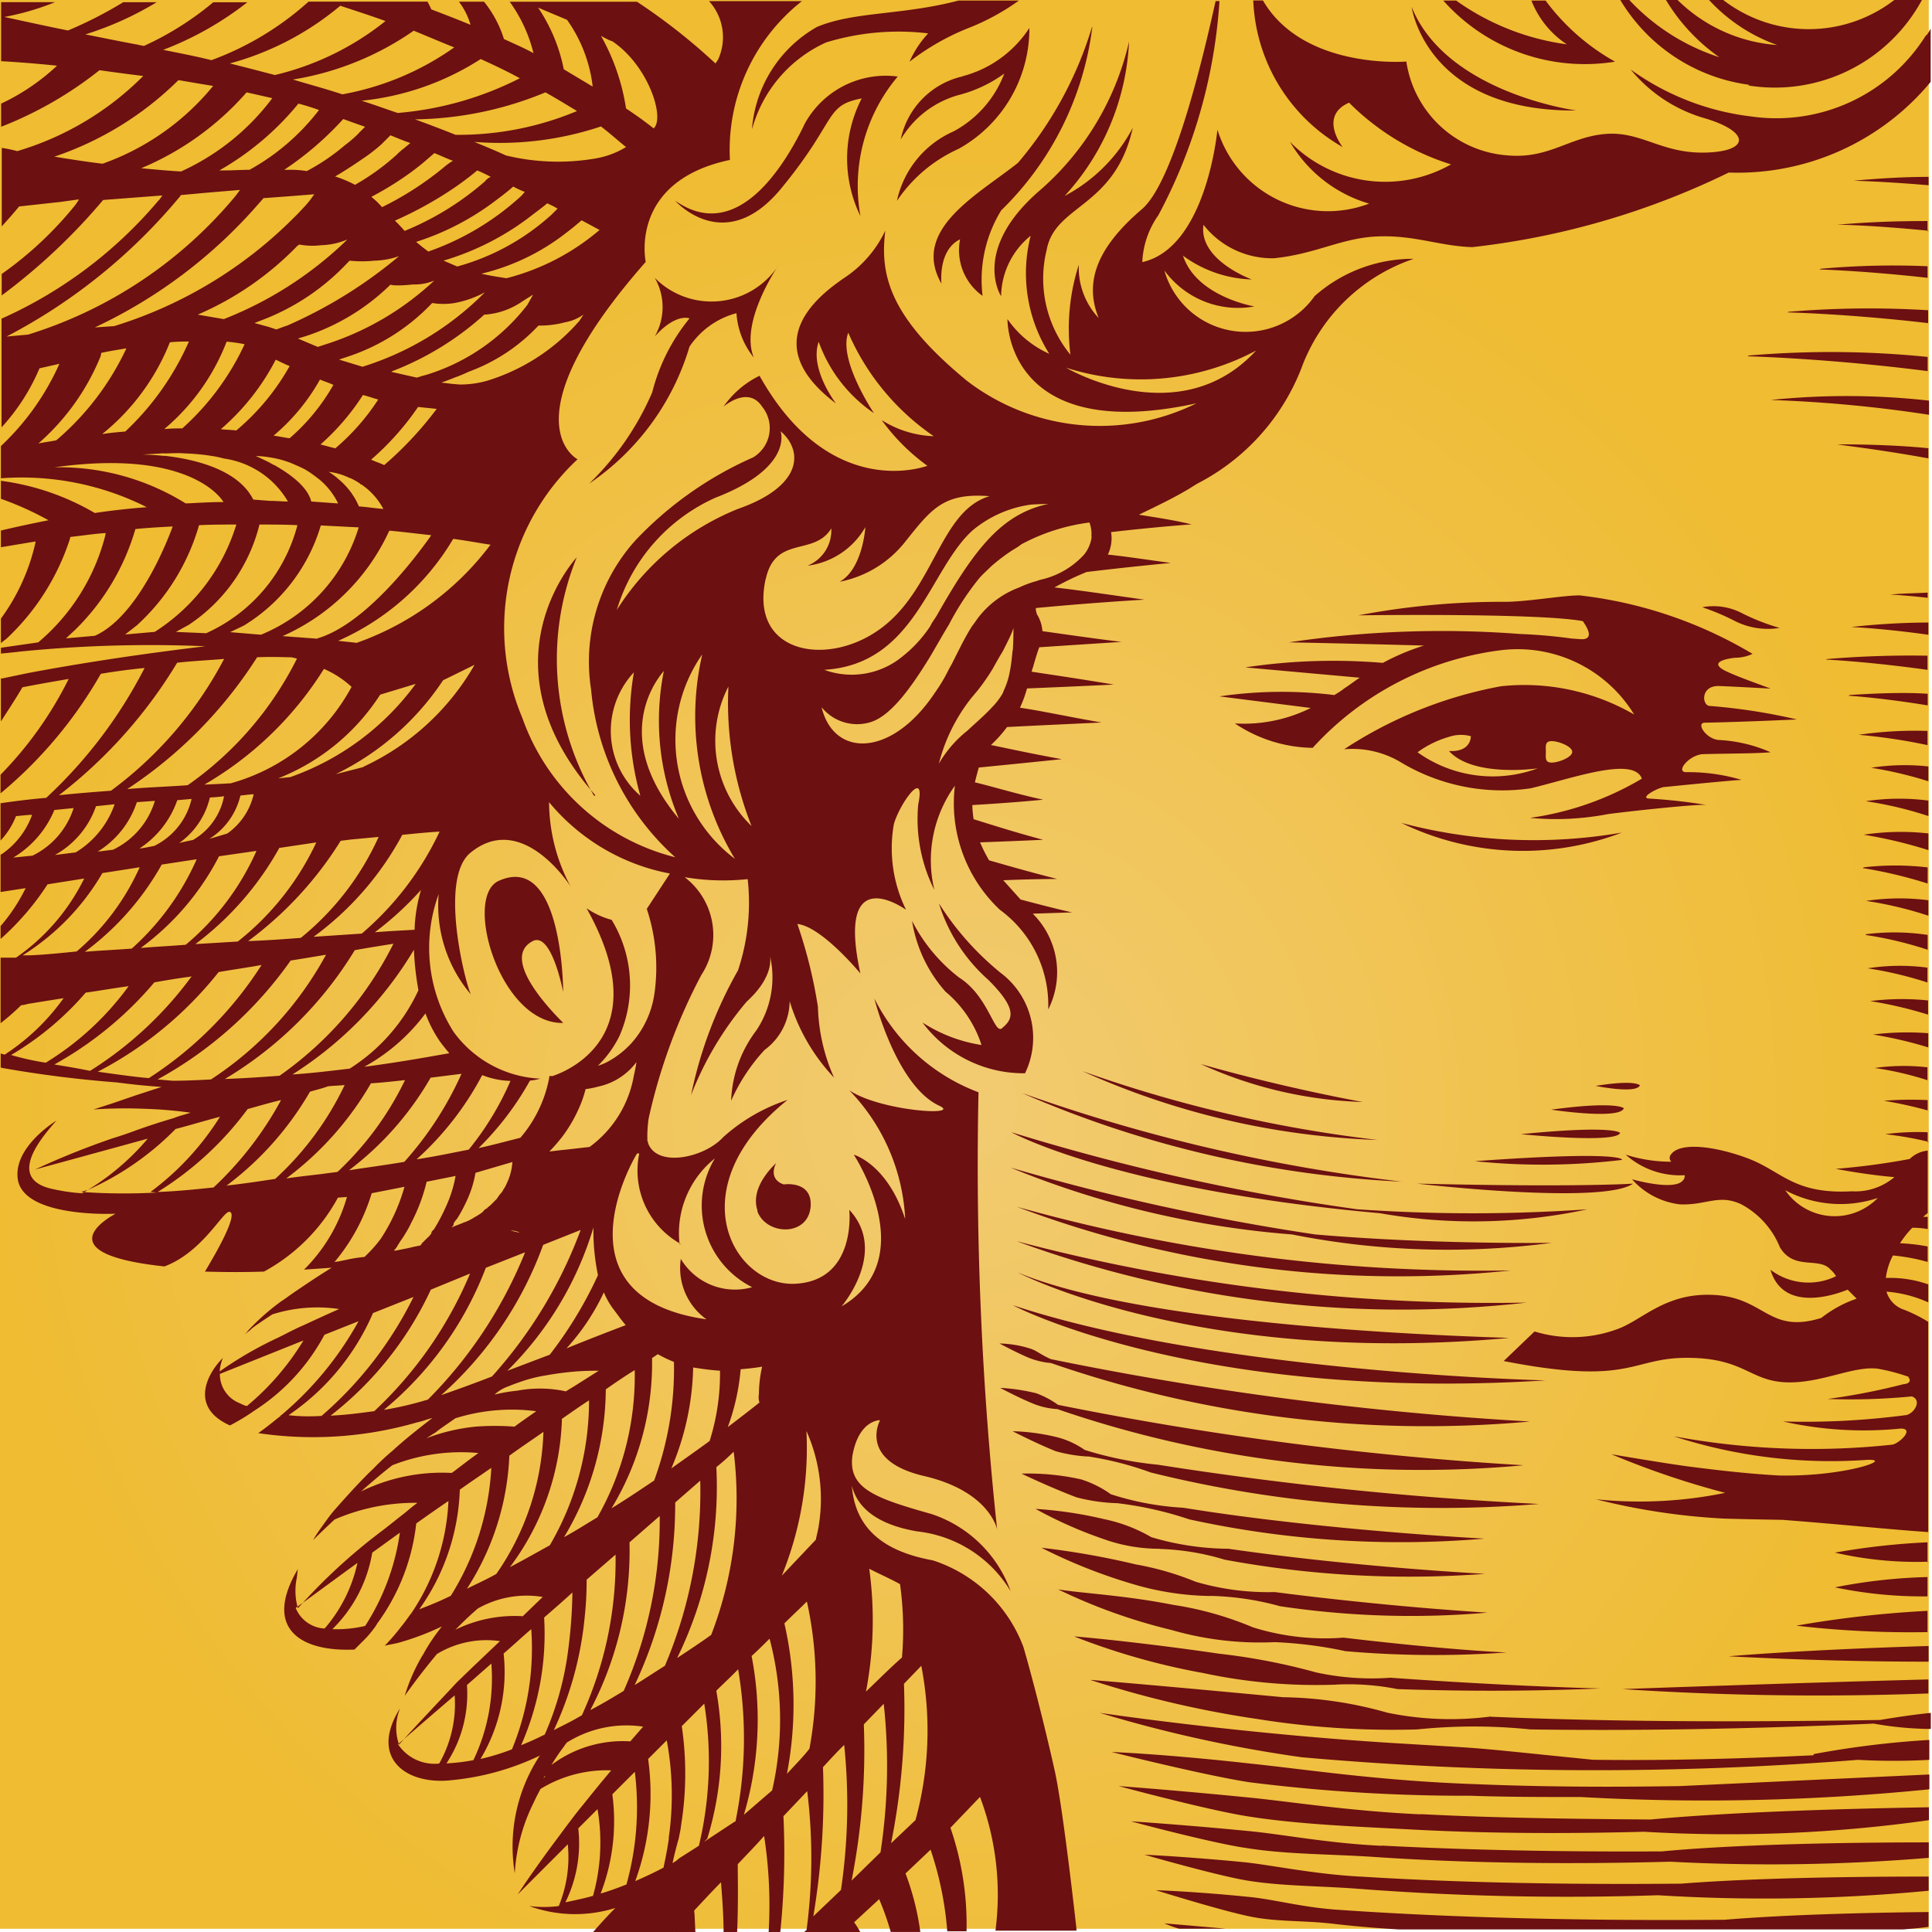 <svg xmlns="http://www.w3.org/2000/svg" xmlns:xlink="http://www.w3.org/1999/xlink" width="36" height="36" viewBox="0 0 36 36"><rect x="0" y="0" width="36" height="36" fill="#808080" stroke="none"/><defs><radialGradient id="a" cx="0.5" cy="0.5" r="0.5" gradientTransform="matrix(1, 0, 0, -1, 0, 1.073)" gradientUnits="objectBoundingBox"><stop offset="0" stop-color="#f2cb72"/><stop offset="1" stop-color="#efbc32"/></radialGradient><clipPath id="c"><rect width="36" height="36"/></clipPath></defs><g id="b" clip-path="url(#c)"><rect width="36" height="36" fill="#fff"/><path d="M-132,124.5h35.94v35.94H-132Z" transform="translate(132 -124.5)" fill="url(#a)"/><path d="M-105.8,139.834a5.174,5.174,0,0,0,4.109.18A9.633,9.633,0,0,1-105.8,139.834Zm2.791,5.343s1.27.192,1.354-.024c.012,0-.12-.144-1.354.024Zm.827-.443s.767.156.827-.012C-101.363,144.722-101.435,144.614-102.178,144.734Zm-4.337.3s-1.426-.252-3.019-.707A7.815,7.815,0,0,0-106.514,145.034Zm-5.81,4.864a21.377,21.377,0,0,0,8.925,1.09,62.114,62.114,0,0,1-8.925-1.162c-.192-.084-.264-.156-.371-.192a2.005,2.005,0,0,0-.587-.1s.311.168.539.264a1.449,1.449,0,0,0,.419.1Zm6.553-3.378a32.24,32.24,0,0,1-7.092-1.653A20.071,20.071,0,0,0-105.772,146.519Zm-.467-.779a25.011,25.011,0,0,1-5.5-1.282,14.569,14.569,0,0,0,5.5,1.282Zm3.139,4.481s-6.146-.144-9.931-1.4C-113.031,148.831-109.581,150.628-103.1,150.221Zm-.659-2.049a32.094,32.094,0,0,1-9.2-1.186A20.148,20.148,0,0,0-103.759,148.173Zm-9.189-.539a20.843,20.843,0,0,0,9.488,1.138A34.747,34.747,0,0,1-112.948,147.633Zm5.547-.132a42.747,42.747,0,0,1-5.679-1.246,17.387,17.387,0,0,0,5.247,1.246,14.818,14.818,0,0,0,4.84.156s-2.18.036-4.409-.156Zm-5.547.707s3.342,1.749,9.153,1.222c0-.012-6.553-.132-9.153-1.222Zm.755,2.552a20.856,20.856,0,0,0,8.674,1.042,62.741,62.741,0,0,1-8.674-1.126,1.679,1.679,0,0,0-.407-.216,3.616,3.616,0,0,0-.671-.1s.311.168.6.288a1.411,1.411,0,0,0,.479.108Zm6.7-4.205s3.45.4,4.013,0C-101.483,146.555-102.5,146.627-105.5,146.555Zm1.929-.922s1.773.18,1.845-.024C-101.722,145.621-101.746,145.453-103.567,145.633Zm-18.425-3.594c.359-.2.575.946.575.946s0-2.612-1.2-2.073c-.671.3.024,2.672,1.2,2.648,0-.012-1.234-1.162-.575-1.521Zm20.306,4.073s.072-.18-2.743.024a12.376,12.376,0,0,0,2.743-.024Zm-4.924.922a40.947,40.947,0,0,1-6.457-1.438s1.917,1.066,6.865,1.509a10.105,10.105,0,0,0,3.87-.072,31.028,31.028,0,0,1-4.277,0Zm2.192,10.71c-1.773-.06-3.163-.276-4.193-.383-1.605-.18-2.588-.216-2.588-.216s1.713.431,2.564.563a32.141,32.141,0,0,0,4.121.252c.683.024,1.378.024,2.061.024a41.775,41.775,0,0,0,6.493-.144v-.276l-4.648.216Q-102.747,157.816-104.418,157.745Zm-1.018.563c-1.306-.06-2.36-.228-3.175-.311-1.45-.144-2.456-.216-2.456-.216s1.641.443,2.4.563c.982.156,2.061.192,3.175.252,1.4.072,2.851.072,4.217.036a26.69,26.69,0,0,0,5.307-.216v-.24c-1.462.024-3.666.084-5.187.228-1.653-.012-3.079-.036-4.277-.1Zm-1.617,1.773c-.6-.048-1.1-.18-1.521-.228-1.042-.108-1.8-.132-1.8-.132s1.222.383,1.761.491c.479.1.994.072,1.521.132.407.048.827.084,1.246.108h9.392c.156-.012.311-.024.479-.048v-.276c-1.162.012-2.636.048-3.8.144C-102.956,160.3-105.376,160.2-107.053,160.081ZM-117.8,147.07c.168.455.958.479.994-.1.024-.479-.5-.4-.5-.4s-.3-.072-.144-.4c0,.012-.5.431-.347.887Zm11.633,11.824c-1.018-.048-1.845-.216-2.492-.276-1.234-.12-2.18-.18-2.18-.18s1.509.407,2.168.5c.755.12,1.581.108,2.432.168,1.785.12,3.7.132,5.451.084a35.616,35.616,0,0,0,4.816-.072v-.288c-1.569,0-3.57.036-4.972.168-2.108.012-3.834-.036-5.223-.108Zm-3.774,1.545h.875c-.683-.06-1.15-.1-1.15-.1a2.307,2.307,0,0,0,.276.1Zm7.4-33.88s-2.42-.323-3.067-1.929c0,0,.264,1.953,3.067,1.929Zm-4.025,32.909c-.863-.048-1.569-.2-2.12-.264-1.09-.108-1.9-.144-1.9-.144s1.33.383,1.9.479c.647.108,1.354.1,2.085.156a51.02,51.02,0,0,0,5.583.12,32.209,32.209,0,0,0,5.044-.084v-.264c-1.39,0-3.223.024-4.612.132-2.492.024-4.469-.036-5.978-.132Zm2.432-2.983a5.815,5.815,0,0,1-1.929-.072,7.452,7.452,0,0,0-1.941-.288c-2.672-.252-3.594-.323-3.594-.323a18.944,18.944,0,0,0,3.127.731,15.885,15.885,0,0,0,2.971.192,10.216,10.216,0,0,1,2.1,0c2.42.036,4.744-.036,6.4-.108a6.4,6.4,0,0,0,1.066.1v-.3c-.347.036-.659.084-.946.132-3.007.048-5.235.024-7.248-.06Zm5.391-20.282a4.036,4.036,0,0,1-.731-.288,1.142,1.142,0,0,0-.719-.1,4.363,4.363,0,0,1,.623.264,1.364,1.364,0,0,0,.827.12Zm1.03,10.075s.539.108,1.1.156a1.123,1.123,0,0,1-.791.264c-1.1.06-1.306-.383-1.965-.623-.623-.228-1.234-.288-1.4-.072a.1.1,0,0,0,0,.144,2.757,2.757,0,0,1-.851-.132,1.519,1.519,0,0,0,1.1.383.121.121,0,0,1-.036.1c-.168.2-.946-.024-.946-.024a1.417,1.417,0,0,0,.887.467c.491.024.731-.2,1.15,0a1.58,1.58,0,0,1,.719.8c.264.443.731.168.946.419a.469.469,0,0,1,.1.12,1.169,1.169,0,0,1-1.222-.12c.24.815,1.234.455,1.438.371l.168.168a2.2,2.2,0,0,0-.659.359c-1.006.311-1.042-.407-2.061-.431-.875-.024-1.294.491-1.761.647a2.41,2.41,0,0,1-1.521.036l-.575.551c2.384.467,2.36-.06,3.414-.06s1.162.419,1.821.455,1.27-.311,1.737-.252a3.546,3.546,0,0,1,.587.156h-.024c.036.024.072.12-.084.132a12.242,12.242,0,0,1-1.414.276,11.893,11.893,0,0,0,1.569-.048c.192.072.048.311-.1.347a14.427,14.427,0,0,1-2.3.12,6.887,6.887,0,0,0,2.192.132c.264,0-.024.276-.156.3a14.082,14.082,0,0,1-4.073-.156,9.491,9.491,0,0,0,3.546.443c.635-.048-.311.311-1.569.288-.479-.024-1.054-.084-1.7-.168-.455-.06-1.438-.228-1.438-.228a15.728,15.728,0,0,0,2.12.719,7.918,7.918,0,0,1-2.408.12,12.312,12.312,0,0,0,2.372.359s.359.012,1.1.024c1.1.084,2.013.18,2.719.228v-3.917a2.691,2.691,0,0,0-.455-.228.5.5,0,0,1-.323-.335,2.327,2.327,0,0,1,.779.2v-.335a2.146,2.146,0,0,0-.791-.12,1.209,1.209,0,0,1,.132-.419,3.616,3.616,0,0,1,.647.12v-.288a3.563,3.563,0,0,0-.515-.06,1.851,1.851,0,0,1,.228-.288,1.5,1.5,0,0,1,.288.024v-.228h-.084c.024-.024.06-.048.084-.072v-1.162a.552.552,0,0,0-.335.156A13.126,13.126,0,0,1-97.709,146.28Zm-.934.4a2.186,2.186,0,0,0,1.725.144,1.119,1.119,0,0,1-1.725-.144Zm-10.71,7.559a5.28,5.28,0,0,1,1.294.192,16.5,16.5,0,0,0,3.87.12s-1.773-.1-3.965-.383a4.794,4.794,0,0,1-1.474-.192,5.434,5.434,0,0,0-1.114-.323,15.018,15.018,0,0,0-1.761-.311,10,10,0,0,0,1.725.683,5.287,5.287,0,0,0,1.426.216Zm-.946-.875a4.647,4.647,0,0,1,1.21.2,18.873,18.873,0,0,0,4.852.264s-2.384-.12-4.78-.467a5.151,5.151,0,0,1-1.438-.216,2.9,2.9,0,0,0-.875-.335,7.622,7.622,0,0,0-1.282-.192,7.938,7.938,0,0,0,1.27.563,3.08,3.08,0,0,0,1.042.18Zm-.779-.851a6.639,6.639,0,0,1,1.33.3,18.447,18.447,0,0,0,5.5.359s-3.031-.156-5.607-.575a5.344,5.344,0,0,1-1.354-.252,1.98,1.98,0,0,0-.551-.276,4.5,4.5,0,0,0-1.114-.108s.551.264,1.03.443a3.38,3.38,0,0,0,.767.108Zm2.923,2.588a7.77,7.77,0,0,1,1.318.168,19.1,19.1,0,0,0,3.007.024s-1.018-.036-3.043-.276a4.5,4.5,0,0,1-1.689-.192,6.212,6.212,0,0,0-1.486-.419c-.91-.18-1.713-.216-2.144-.288a10.443,10.443,0,0,0,2.108.755,5.949,5.949,0,0,0,1.929.228Zm1.138.791a4.7,4.7,0,0,1,1.15.084c1.078.036,2.324.048,3.786-.012,0,0-1.629-.036-3.917-.2a4.836,4.836,0,0,1-1.39-.1,11.592,11.592,0,0,0-1.8-.347c-1.138-.168-2.264-.288-2.707-.323a12.785,12.785,0,0,0,2.408.683,10.053,10.053,0,0,0,2.468.216Zm11.046-.431v-.288c-2.4.072-3.726.192-3.726.192,1.4.072,2.648.1,3.726.1Zm-15.67-3.822a6.044,6.044,0,0,1,1.174.3,22.453,22.453,0,0,0,7.236.587,66.824,66.824,0,0,1-7.1-.731,6.7,6.7,0,0,1-1.366-.276,1.573,1.573,0,0,0-.527-.24,3.9,3.9,0,0,0-.815-.108s.443.228.8.371a2.725,2.725,0,0,0,.6.1Zm15.67-23.685v-.156q-.629,0-1.4.072s.563.012,1.4.084Zm-2.144,29.255c-1.5.072-2.851.1-4.109.084-2.5-.252-1.761-.192-3.714-.311-2.911-.18-5.475-.563-5.475-.563a24.955,24.955,0,0,0,3.762.827,62.1,62.1,0,0,0,10.363.048,12.13,12.13,0,0,0,1.33,0v-.371a17.38,17.38,0,0,0-2.156.264v.024Zm-8.925-19.755a8,8,0,0,0-2.144.024l1.7.216a2.791,2.791,0,0,1-1.414.288,2.667,2.667,0,0,0,1.45.455,5.7,5.7,0,0,1,3.522-1.821,2.544,2.544,0,0,1,2.468,1.2,4.085,4.085,0,0,0-2.48-.527,7.924,7.924,0,0,0-2.923,1.174,1.759,1.759,0,0,1,1.03.228,3.676,3.676,0,0,0,2.444.5c.8-.192,1.917-.6,2.073-.18a5.591,5.591,0,0,1-2.085.731,5.143,5.143,0,0,0,1.462-.072c.467-.06,1.689-.192,1.833-.168a10.364,10.364,0,0,0-1.078-.12c-.18-.012.156-.2.288-.216h.012c.359-.036,1.2-.12,1.426-.132a3.484,3.484,0,0,0-1.018-.144c-.228.012.024-.311.288-.335.4-.012,1.054-.012,1.27-.036a2.723,2.723,0,0,0-.958-.228c-.24-.012-.443-.323-.264-.323.683-.012,1.713-.06,1.713-.06a10.889,10.889,0,0,0-1.629-.252c-.144-.012-.168-.383.18-.371.311.012.958.048.958.048-.264-.1-.6-.216-.827-.323-.323-.156-.048-.228.168-.252a.76.76,0,0,0,.323-.072,8.062,8.062,0,0,0-3.223-1.09c-.3,0-.9.108-1.342.12a14.315,14.315,0,0,0-2.779.252s3.354-.048,4.181.108c.12.168.2.359-.06.335l-.156-.012c-.347-.048-.659-.072-.958-.084a19.243,19.243,0,0,0-4.3.156s1.222.024,2.516.06a4.217,4.217,0,0,0-.767.323,11,11,0,0,0-2.564.084l2.132.192c-.108.072-.2.144-.288.2a1.509,1.509,0,0,1-.18.12Zm1.545,1.066a1.867,1.867,0,0,1,.587-.288.7.7,0,0,1,.407-.012s.012.3-.407.276c.455.5,1.653.323,1.653.323a2.411,2.411,0,0,1-2.24-.3Zm2.5.192c-.132,0-.108-.1-.108-.2s-.024-.2.108-.2.383.1.383.2-.252.2-.383.2Zm4.085-6.757a24.848,24.848,0,0,1,2.947.276v-.264A13.824,13.824,0,0,0-98.907,131.952Zm1.869,6.853a7.388,7.388,0,0,1,1.066.252v-.276a4.065,4.065,0,0,0-1.066.024Zm-15.766,5.691a1.514,1.514,0,0,0-.455-1.869,5.37,5.37,0,0,1-1.15-1.294,3.142,3.142,0,0,0,.922,1.426c.551.551.455.731.252.9-.144.12-.252-.6-.8-.946a3.139,3.139,0,0,1-.875-1.054,2.593,2.593,0,0,0,.623,1.318,2.153,2.153,0,0,1,.671.994,2.808,2.808,0,0,1-1.1-.419,2.356,2.356,0,0,0,1.917.946Zm16.832,11.561v-.264c-2.755.072-5.7.18-5.7.18A56.047,56.047,0,0,0-95.972,156.055Zm0-23.014v-.192c-.491-.048-1.042-.072-1.689-.072C-97.661,132.79-96.966,132.862-95.972,133.042Zm0,3.283V136.1a13.2,13.2,0,0,0-1.438.084c.012,0,.587.024,1.438.144Zm-1.21,3.726a8.492,8.492,0,0,1,1.21.288v-.311a4.642,4.642,0,0,0-1.21.024Zm.048,1.234a6.971,6.971,0,0,1,1.162.276v-.288a4.215,4.215,0,0,0-1.162.012Zm0-1.857a6.971,6.971,0,0,1,1.162.276v-.288A4.216,4.216,0,0,0-97.134,139.427Zm-22.57-9.752a1.094,1.094,0,0,1,0,1.09c.4-.443.647-.335.647-.335a3.552,3.552,0,0,0-.695,1.378,5.236,5.236,0,0,1-1.174,1.7,4.7,4.7,0,0,0,1.869-2.552,1.517,1.517,0,0,1,.875-.623,1.47,1.47,0,0,0,.323.827c-.276-.671.479-1.749.479-1.749a1.49,1.49,0,0,1-2.324.264Zm2.779-2.839c-.527,1.078-1.378,2.12-2.4,1.4,0,0,.922,1.054,1.977-.228s.8-1.545,1.5-1.677a2.439,2.439,0,0,0-.024,2.192,3.16,3.16,0,0,1,.695-2.6,1.721,1.721,0,0,0-1.749.91Zm5.367-1.833a7.032,7.032,0,0,1-1.378,2.528c-.755.6-2,1.246-1.426,2.252,0,0-.072-.623.347-.827a1.043,1.043,0,0,0,.419,1.054,2.474,2.474,0,0,1,.347-1.593A5.759,5.759,0,0,0-111.558,125Zm15.538.156a3.287,3.287,0,0,1-3.247,1.509,4.809,4.809,0,0,1-2.252-.875,2.767,2.767,0,0,0,1.354.9c.875.252.875.623.048.647s-1.2-.4-1.869-.347-1.054.467-1.821.4a2.056,2.056,0,0,1-1.893-1.749s-1.917.156-2.672-1.138h-.18a3.291,3.291,0,0,0,1.665,2.731s-.455-.575.12-.827a4.634,4.634,0,0,0,1.9,1.15,2.484,2.484,0,0,1-3-.419,2.525,2.525,0,0,0,1.474,1.15,2.155,2.155,0,0,1-2.827-1.378s-.2,2.2-1.4,2.468a1.632,1.632,0,0,1,.3-.875,9.781,9.781,0,0,0,1.138-3.989h-.072c-.228,1.03-.779,3.378-1.378,3.882-.755.647-1.1,1.294-.8,2.025a1.366,1.366,0,0,1-.371-.994,3.893,3.893,0,0,0-.156,1.677,2.235,2.235,0,0,1-.443-1.953c.156-.851,1.27-.779,1.605-2.276a3.034,3.034,0,0,1-1.27,1.27,4.555,4.555,0,0,0,1.2-2.875,5.219,5.219,0,0,1-1.629,2.743c-1.33,1.126-.755,2-.755,2a1.471,1.471,0,0,1,.551-1.126,2.811,2.811,0,0,0,.347,2.2,1.882,1.882,0,0,1-.779-.647s-.048,2.348,3.522,1.569a4.065,4.065,0,0,1-4.277-.419c-1.426-1.174-1.629-1.953-1.521-2.8a2.168,2.168,0,0,1-.719.851c-.479.323-1.725,1.222-.2,2.372,0,0-.5-.647-.323-1.15a2.712,2.712,0,0,0,1.03,1.33s-.671-.994-.479-1.5a4.511,4.511,0,0,0,1.593,1.929,1.934,1.934,0,0,1-.97-.3,3.791,3.791,0,0,0,.851.851s-1.8.695-3.127-1.677a1.736,1.736,0,0,0-.671.575s.455-.4.719,0a.635.635,0,0,1-.168.946,6.768,6.768,0,0,0-2.192,1.545,3.376,3.376,0,0,0-.827,2.779,4.773,4.773,0,0,0,1.569,3.127,4.069,4.069,0,0,1-2.851-2.6,4.3,4.3,0,0,1,1.03-4.816s-1.354-.695,1.27-3.678c0,0-.323-1.5,1.569-1.9a3.527,3.527,0,0,1,1.342-2.959H-118.7a1,1,0,0,1,.168,1.09l-.048.072a11.173,11.173,0,0,0-1.462-1.15h-2.372a2.759,2.759,0,0,1,.443.958c-.18-.1-.371-.18-.551-.264a2.093,2.093,0,0,0-.371-.695h-.467a1.322,1.322,0,0,1,.216.431c-.24-.1-.479-.192-.731-.288a1.546,1.546,0,0,0-.072-.144h-2.216a5.568,5.568,0,0,1-1.809,1.09c-.288-.072-.6-.132-.9-.192a5.993,5.993,0,0,0,1.569-.887h-.635a5.658,5.658,0,0,1-1.294.815c-.036-.012-.072-.012-.108-.024-.335-.06-.671-.132-.982-.192a6.023,6.023,0,0,0,1.33-.6h-.623a7.673,7.673,0,0,1-1.03.527c-.419-.084-.8-.168-1.186-.252a4.9,4.9,0,0,0,.946-.276h-1.006v1.1c.216.012.575.036,1.042.084a4.031,4.031,0,0,1-1.042.707v.431a7.051,7.051,0,0,0,1.833-1.054c.252.036.527.072.815.108a5.518,5.518,0,0,1-2.348,1.4,2.453,2.453,0,0,0-.288-.06v1.462c.108-.12.216-.24.323-.371l.767-.084.347-.048-.012.024-.048.072a6.737,6.737,0,0,1-1.378,1.294v.4A11.226,11.226,0,0,0-130,128.238l.012-.012h0l1.1-.084-.048.072-.024.024a8.2,8.2,0,0,1-2.923,2.2v2.025a3.822,3.822,0,0,0,.707-1.1l.371-.084a4.768,4.768,0,0,1-1.09,1.533v.6a5.19,5.19,0,0,1,2.719.539q-.485.036-.97.108a4.66,4.66,0,0,0-1.749-.6v.335a5.878,5.878,0,0,1,.887.4c-.3.06-.587.12-.887.192v.311l.647-.108-.012.06a3.809,3.809,0,0,1-.635,1.378v.455l.108-.084a4.4,4.4,0,0,0,1.174-1.845l.012-.048c.228-.024.443-.06.659-.072l-.012.06a3.845,3.845,0,0,1-1.246,1.977l-.695.1v.108c.132-.012.252-.024.347-.036a24.32,24.32,0,0,1,3.462-.1q-1.8.216-3.306.5l-.479.1h-.024v.8c.18-.276.323-.5.4-.635.3-.06.587-.108.863-.156a6.978,6.978,0,0,1-1.27,1.785v.347a8.14,8.14,0,0,0,1.869-2.228c.288-.048.563-.084.815-.108a8.715,8.715,0,0,1-1.833,2.42c-.288.024-.575.06-.851.1v.695a1.394,1.394,0,0,0,.288-.455c.024,0,.216-.024.3-.024a1.5,1.5,0,0,1-.563.731l-.024.012v.695l.467-.072a3.288,3.288,0,0,1-.467.707v.24a4.951,4.951,0,0,0,.875-1.018l.683-.108a3.873,3.873,0,0,1-1.27,1.474h-.288v1.222a4.5,4.5,0,0,0,.383-.335.526.526,0,0,0,.12-.024l.671-.108a4.067,4.067,0,0,1-1.1,1.054c-.024-.012-.048-.012-.072-.024v.264c.024,0,.036.012.06.012.743.132,1.474.216,2.1.264.192.024.467.06.839.084l-.479.156-.419.144-.371.12a8.654,8.654,0,0,1,.958-.012,8.1,8.1,0,0,1,.851.072c-.108.036-.216.06-.311.1-.288.084-.539.168-.767.252-.132.048-.24.084-.359.12a14.77,14.77,0,0,0-1.462.587c.264-.072,1.1-.3,2.1-.575a4.569,4.569,0,0,1-1.222,1.018,3.336,3.336,0,0,1-.515-.072c-.827-.156-.4-.8.036-1.282,0,0-.815.491-.719,1.1.12.719,1.821.635,1.821.635s-1.438.731.91.982c.707-.264,1.09-1.03,1.21-1.018.1.012.048.276-.455,1.114.4.012.755.012,1.1,0a3.426,3.426,0,0,0,1.378-1.378l.168-.012a3.11,3.11,0,0,1-.8,1.354l.515-.036h0c-.252.156-.467.3-.659.431-.108.072-.2.144-.288.2a4.373,4.373,0,0,0-.587.515c-.06.072-.1.108-.1.108.036-.036.1-.072.144-.12.108-.084.24-.168.383-.264a2.772,2.772,0,0,1,1.246-.1c-.228.1-.443.2-.659.3-.168.072-.323.156-.467.228a6.993,6.993,0,0,0-1.1.635.859.859,0,0,1,.06-.252c-.3.3-.623.922.132,1.258a4,4,0,0,0,.455-.276h0a3.808,3.808,0,0,0,1.306-1.414l.635-.252a6.182,6.182,0,0,1-1.438,1.749h0c-.012,0-.012.012-.024.024l-.048.036c-.12.1-.288.228-.359.276a6.958,6.958,0,0,0,2.959-.2,1.225,1.225,0,0,0,.168-.048c.036-.012.084-.024.12-.036-.2.156-.467.359-.743.611a4.437,4.437,0,0,0-.347.323c-.252.24-.5.515-.743.791-.072.084-.132.168-.192.252h0c-.072.1-.144.2-.2.3,0,0,.144-.144.4-.383a3.776,3.776,0,0,1,1.545-.311c-.084.06-.168.132-.24.192-.156.12-.3.24-.443.347a10.7,10.7,0,0,0-1.545,1.426,1.174,1.174,0,0,1-.024-.551c.012-.06.012-.12.024-.18-.647,1.09.024,1.545,1.054,1.5l.216-.216a2.1,2.1,0,0,0,.192-.24c0-.012.012-.012.012-.024h0a3.861,3.861,0,0,0,.731-1.869c.2-.144.407-.288.6-.419a4.049,4.049,0,0,1-.671,2.061c-.012.012-.012.024-.024.036l-.012.012c-.06.084-.12.168-.18.24a3.708,3.708,0,0,1-.3.347c.1-.024.192-.036.276-.06a4.974,4.974,0,0,0,.791-.3,3.505,3.505,0,0,0-.347.515c-.012.024-.024.036-.036.06a3.327,3.327,0,0,0-.311.719s.24-.347.6-.779a1.778,1.778,0,0,1,1.174-.24l-.491.467-.311.3-.012.012c-.072.084-.827.875-1.066,1.15a.952.952,0,0,1,.012-.659.044.044,0,0,1,.012-.036c-.012.012-.012.036-.024.048-.551.91.144,1.414,1.006,1.306a4.86,4.86,0,0,0,1.617-.455,3.076,3.076,0,0,0-.467,2.192,3.38,3.38,0,0,1,.359-1.33c.036-.084.084-.168.12-.24a2.354,2.354,0,0,1,1.318-.347l-.2.24c-.156.192-.311.383-.455.563-.1.132-.192.252-.288.383-.288.383-.563.767-.8,1.126l.934-.934a2.4,2.4,0,0,1-.168,1.15,2.118,2.118,0,0,1-.551,0,2.5,2.5,0,0,0,1.605.036s-.192.192-.419.455h1.5l.012-.012v.012h.4c-.012-.168-.012-.311-.024-.407.168-.18.335-.359.5-.527.024.311.048.635.048.934h.252c.024-.539.012-1.006.012-1.27.168-.18.335-.347.491-.527a8.458,8.458,0,0,1,.084,1.8h.216a14.407,14.407,0,0,0,.06-2.168l.443-.467a10.172,10.172,0,0,1-.012,2.588l-.06.048h1.066a1.445,1.445,0,0,0-.12-.192l.467-.431a5.269,5.269,0,0,1,.216.611h.551a4.968,4.968,0,0,0-.276-1.09l.467-.443a6.236,6.236,0,0,1,.311,1.521h.359a5.532,5.532,0,0,0-.3-1.929l.551-.575a5.174,5.174,0,0,1,.288,2.492h1.509v-.036s-.24-2.18-.4-2.923c0,0-.264-1.2-.587-2.324a2.687,2.687,0,0,0-1.689-1.617c-.719-.132-1.438-.455-1.509-1.39.084.335.371.707,1.222.851a2.326,2.326,0,0,1,1.737,1.114,2.351,2.351,0,0,0-1.474-1.438c-1.066-.3-1.557-.479-1.474-1.09.12-.671.515-.659.515-.659s-.419.755.827,1.042c1.222.288,1.354.994,1.354.994a63.91,63.91,0,0,1-.347-8.146,3.567,3.567,0,0,1-1.941-1.749s.407,1.629,1.21,2c.431.2-1.1.1-1.677-.288a3.7,3.7,0,0,1,1.042,2.4c-.335-1.03-.958-1.2-.958-1.2s1.282,1.941-.228,2.827c0,0,.875-1.018.144-1.8,0,0,.144,1.318-1.006,1.378s-2.2-1.773-.144-3.426a3.364,3.364,0,0,0-1.2.695c-.347.383-1.234.575-1.4.108a.044.044,0,0,0-.012-.036v-.024a2.256,2.256,0,0,1,.024-.4,10.6,10.6,0,0,1,.982-2.672,1.355,1.355,0,0,0-.311-1.821,4.32,4.32,0,0,0,1.174.036,3.99,3.99,0,0,1-.18,1.7,7.931,7.931,0,0,0-.875,2.324A6.14,6.14,0,0,1-118,143.165c.551-.5.431-.875.431-.875a1.778,1.778,0,0,1-.252,1.414,2.294,2.294,0,0,0-.467,1.306,3.427,3.427,0,0,1,.623-.946,1.141,1.141,0,0,0,.467-.91,3.58,3.58,0,0,0,.827,1.426,3.452,3.452,0,0,1-.3-1.318,9.045,9.045,0,0,0-.383-1.545c.455.048,1.174.922,1.174.922-.467-2.144.851-1.186.851-1.186a2.6,2.6,0,0,1-.228-1.593c.1-.371.6-1.078.455-.371a2.943,2.943,0,0,0,.3,1.593,2.375,2.375,0,0,1,.383-1.941,2.725,2.725,0,0,0,.839,2.312,2.2,2.2,0,0,1,.9,1.857,1.536,1.536,0,0,0-.288-1.785l.731-.024c-.371-.084-.683-.168-.958-.24l-.323-.359c.587-.024,1.006-.024,1.006-.024-.527-.132-.934-.252-1.27-.347a2.918,2.918,0,0,1-.168-.335c.671-.024,1.174-.048,1.174-.048-.539-.144-.946-.276-1.294-.383a1.959,1.959,0,0,1-.024-.264c.827-.048,1.318-.1,1.318-.1-.5-.108-.922-.24-1.27-.323.024-.1.048-.192.072-.276.851-.084,1.545-.156,1.545-.156-.551-.1-.97-.192-1.318-.264a2.422,2.422,0,0,0,.3-.335c.946-.048,1.761-.084,1.761-.084-.623-.108-1.114-.216-1.521-.276a2.175,2.175,0,0,0,.132-.359c.887-.036,1.617-.072,1.617-.072-.647-.108-1.138-.18-1.533-.24.012-.024.012-.048.024-.072.048-.168.084-.288.12-.383.9-.06,1.533-.1,1.533-.1-.587-.072-1.066-.144-1.474-.2a.681.681,0,0,0-.1-.311.355.355,0,0,1-.024-.12c1.138-.108,2.025-.156,2.025-.156-.707-.1-1.246-.18-1.677-.228a5.5,5.5,0,0,1,.6-.288c.9-.108,1.569-.168,1.569-.168-.443-.06-.827-.12-1.174-.156a.7.7,0,0,0,.06-.419c.863-.1,1.5-.144,1.5-.144-.347-.084-.683-.132-.982-.18.323-.156.623-.3.887-.455.084-.048.156-.1.24-.144a4.086,4.086,0,0,0,1.893-2.108,3.391,3.391,0,0,1,2.1-2.061,2.756,2.756,0,0,0-1.845.695,1.574,1.574,0,0,1-2.8-.479,1.7,1.7,0,0,0,1.677.671s-1.078-.18-1.33-.946a2.273,2.273,0,0,0,1.282.443s-.994-.359-.9-1.018a1.624,1.624,0,0,0,1.318.623c.8-.084,1.258-.383,1.941-.407s1.138.18,1.749.2a14.557,14.557,0,0,0,4.78-1.39,4.67,4.67,0,0,0,3.762-1.689v-.994a.762.762,0,0,1-.072.12ZM-127.312,150.7a.5.5,0,0,1-.12-.048.581.581,0,0,1-.383-.551l1.557-.623a4.863,4.863,0,0,1-1.054,1.222Zm.91,3.762c.383-.276.767-.563,1.15-.839a2.747,2.747,0,0,1-.611,1.222.613.613,0,0,1-.539-.383Zm1.294.335a2.332,2.332,0,0,1-.611.06,2.588,2.588,0,0,0,.743-1.426c.168-.12.347-.252.515-.371a4.3,4.3,0,0,1-.647,1.737Zm10.255,3.618-.455.431a12.719,12.719,0,0,0,.24-2.971l.323-.335a6.325,6.325,0,0,1-.108,2.875Zm-.863-4.684c.192.1.383.18.575.288a6.149,6.149,0,0,1,.036,1.366c-.228.2-.443.419-.671.635A7.036,7.036,0,0,0-115.715,153.731Zm-.1,2.9.371-.383a10.682,10.682,0,0,1-.06,2.767l-.539.527a12.529,12.529,0,0,0,.228-2.911Zm-5.3-26.152a3.729,3.729,0,0,1-1.713,1.114,1.845,1.845,0,0,1-.515.072l-.144-.012-.2-.024s.108-.036.264-.1c.072-.024.156-.06.24-.1a3.367,3.367,0,0,0,1.306-.863,1.766,1.766,0,0,0,.491-.06.841.841,0,0,0,.347-.144Zm-4.025,8.314-.515.132a5.039,5.039,0,0,0,2-1.749l.587-.288a4.631,4.631,0,0,1-2.073,1.9Zm1.977,1.138-.012.012.012-.012Zm.8,6.218a1.07,1.07,0,0,1-.108.407.486.486,0,0,1-.06.108h0a.251.251,0,0,1-.048.072.663.663,0,0,0-.072.1l-.012.012-.048.048a.87.87,0,0,1-.108.1l-.024.024a.12.12,0,0,0-.06.048l-.024.024a1.263,1.263,0,0,1-.132.084c-.024.012-.036.024-.06.036s-.06.036-.1.048a.044.044,0,0,1-.036.012h0c-.072.036-.156.06-.24.1l.036-.048V147.3l.012-.024c.012-.012.024-.036.036-.048l.012-.012h0c.012-.012.012-.024.024-.036a3.08,3.08,0,0,0,.18-.347,2.027,2.027,0,0,0,.144-.479l.683-.2Zm.12,1.318h0c-.048-.012-.1-.024-.156-.036A.331.331,0,0,1-122.232,147.466ZM-123.61,147a3.345,3.345,0,0,1-.216.407l-.012.012-.012.012a.062.062,0,0,0-.024.048.21.21,0,0,1-.048.06.012.012,0,0,1-.012.012h0l-.036.036-.072.072c-.012.012-.024.036-.036.048l-.12.024-.1.024-.24.048h-.036l.024-.024.036-.048.012-.024h0l.024-.036c.024-.048.072-.1.108-.168a1.741,1.741,0,0,0,.12-.216,3.317,3.317,0,0,0,.288-.767l.539-.108A2.33,2.33,0,0,1-123.61,147Zm.431-1.078c-.311.06-.647.132-.97.18a5.654,5.654,0,0,0,1.222-1.569,1.531,1.531,0,0,0,.527.108,5.447,5.447,0,0,1-.779,1.282Zm-1.2.228c-.359.06-.719.108-1.03.156a5.759,5.759,0,0,0,1.521-1.725l.575-.072a6.29,6.29,0,0,1-1.066,1.641Zm-.743-1.773a3.55,3.55,0,0,0,1.138-.994,2.314,2.314,0,0,0,.264.515c.06.084.12.156.18.228-.288.048-.851.156-1.581.252Zm.539-2.288a6.635,6.635,0,0,1-2.12,2.456c-.323.024-.671.048-1.018.06a7.086,7.086,0,0,0,2.42-2.4c.264-.048.5-.084.719-.12Zm-.347-.216a5.918,5.918,0,0,0,.863-.791,2.919,2.919,0,0,0-.12.743C-124.365,141.835-124.616,141.847-124.928,141.871Zm.731.323a5.389,5.389,0,0,0,.084.755,3.434,3.434,0,0,1-1.282,1.462c-.323.036-.683.084-1.066.108a7,7,0,0,0,2.264-2.324Zm-.97-.3-.9.06a5.68,5.68,0,0,0,1.653-1.9c.24-.024.479-.048.695-.06a5.657,5.657,0,0,1-1.45,1.9Zm-2.456-2.8s-.18.012-.479.024a6.424,6.424,0,0,0,2.228-2.156,1.825,1.825,0,0,1,.515.335,3.672,3.672,0,0,1-2.264,1.8Zm2.8-1.653.659-.2a4.912,4.912,0,0,1-2.336,1.737l-.228.024a4.007,4.007,0,0,0,1.9-1.557Zm-2.612,1.881c.024,0,.192-.024.252-.024a1.235,1.235,0,0,1-.491.731s-.276.084-.335.1A1.308,1.308,0,0,0-127.431,139.319Zm-.875.827s-.24.048-.264.06a1.443,1.443,0,0,0,.575-.851c.024,0,.2-.012.264-.024A1.2,1.2,0,0,1-128.306,140.146Zm2.312-3.75-.647-.048a3.938,3.938,0,0,0,1.989-1.965c.276.024.539.06.779.084l-.012.024c-.048.06-1.1,1.605-2.108,1.9Zm-.563-5.834c-.072.024-.132.048-.2.072l-.144-.048-.264-.072.156-.06a4.254,4.254,0,0,0,1.593-1.078l.024-.024a2.226,2.226,0,0,0,.467,0,1.494,1.494,0,0,0,.455-.084,8.6,8.6,0,0,1-2.085,1.294Zm2.336-.767a.955.955,0,0,0,.407-.072,5.317,5.317,0,0,1-2.061,1.2l-.108.036-.06-.024-.311-.132.156-.048a4.047,4.047,0,0,0,1.545-.934l.024-.024c-.012,0,.048.036.407,0Zm-3.51.647-.491-.084a5.732,5.732,0,0,0,1.857-1.282l.036-.024a1.347,1.347,0,0,0,.407.012,1.325,1.325,0,0,0,.491-.108A6.929,6.929,0,0,1-127.731,130.442Zm.048.419a3.12,3.12,0,0,1,.335.048,4.824,4.824,0,0,1-1.162,1.569,3.253,3.253,0,0,0-.335.012,4.015,4.015,0,0,0,1.162-1.629Zm.91.335c.084.036.168.084.264.12a4.313,4.313,0,0,1-.994,1.2c-.1-.012-.192-.012-.288-.024A4.332,4.332,0,0,0-126.773,131.2Zm.827.371c.084.036.168.06.252.1a3.771,3.771,0,0,1-.815.994c-.1-.012-.2-.036-.3-.048a3.758,3.758,0,0,0,.863-1.042Zm.8.288c.1.024.192.06.288.084a4.156,4.156,0,0,1-.8.91c-.1-.024-.18-.048-.276-.072a4.36,4.36,0,0,0,.791-.922Zm-.24,1.545a1.309,1.309,0,0,1,.18.1c.012.012.024.024.036.024a1.253,1.253,0,0,1,.407.455c-.144-.012-.3-.036-.455-.048a1.347,1.347,0,0,0-.371-.5,1.276,1.276,0,0,0-.192-.144,1.182,1.182,0,0,1,.4.12Zm.635-.24c-.072-.036-.156-.06-.24-.1a5.109,5.109,0,0,0,.875-.982l.347.036A6.6,6.6,0,0,1-124.748,133.162Zm.779-1.677c-.06.012-.12.036-.168.048l-.479-.108a.037.037,0,0,0,.024-.012,5.487,5.487,0,0,0,1.7-1.042l.012-.012h.024a1.408,1.408,0,0,0,.695-.252l.192-.12-.108.192a3.776,3.776,0,0,1-1.893,1.306Zm-1.186-.156-.431-.132.18-.06a3.8,3.8,0,0,0,1.533-.97l.024-.024a1.279,1.279,0,0,0,.419,0,1.926,1.926,0,0,0,.563-.2,5.511,5.511,0,0,1-2.288,1.39Zm1.521-1.977a4.985,4.985,0,0,0,1.557-.779c.156-.12.288-.216.371-.288.072.036.132.06.192.1l-.108.108a4.3,4.3,0,0,1-1.761.97l-.252-.108Zm1.45-1.21a4.993,4.993,0,0,1-1.737,1.042c-.084-.06-.156-.12-.228-.18a4.912,4.912,0,0,0,1.462-.755c.144-.108.264-.2.347-.276a1.7,1.7,0,0,0,.216.1Zm-.671-.276a5.323,5.323,0,0,1-1.509.934c-.06-.072-.12-.132-.18-.192a6.951,6.951,0,0,0,1.174-.659c.168-.12.288-.216.359-.276a2.39,2.39,0,0,1,.252.12.288.288,0,0,0-.1.072Zm-.719-.3a5.863,5.863,0,0,1-1.21.791,1.541,1.541,0,0,0-.2-.192,5.889,5.889,0,0,0,.767-.479c.144-.108.228-.18.24-.192l.168-.144c.12.048.228.1.347.144a.562.562,0,0,0-.108.072Zm-.827-.288c-.036.036-.072.06-.108.1a4.359,4.359,0,0,1-.779.563,2.164,2.164,0,0,0-.371-.156c.228-.132.419-.264.575-.371a3.142,3.142,0,0,0,.288-.228l.168-.168c.12.048.24.1.371.144l-.144.12Zm-.815-.3a2.4,2.4,0,0,1-.264.228,3.88,3.88,0,0,1-.707.479,1.8,1.8,0,0,0-.264-.024h-.156a5.907,5.907,0,0,0,1.1-.946c.132.048.276.1.407.144l-.12.12Zm-2.037.683c-.144,0-.311.012-.491.012h-.072a5.273,5.273,0,0,0,1.474-1.246c.132.036.252.072.383.12a4.174,4.174,0,0,1-1.294,1.114Zm.2.6c.012-.024.036-.036.048-.06l.012-.012.491-.036.455-.036-.072.1s-.036.048-.1.12c-.048.048-.108.12-.192.2a8.082,8.082,0,0,1-3.366,2.037l-.359.024a9.231,9.231,0,0,0,3.079-2.336Zm-1.665,2.612a3.253,3.253,0,0,1,.335-.012,5.12,5.12,0,0,1-1.186,1.677c-.144.012-.288.024-.431.048a4.17,4.17,0,0,0,1.258-1.7c0-.012.012-.012.024-.012Zm-.144,2.073c.144,0,.276-.012.407,0a3.862,3.862,0,0,1,.575.06c.06.012.108.024.156.036a1.646,1.646,0,0,1,1.186.8c-.108,0-.216-.012-.335-.012l-.311-.024c-.288-.575-1.126-.755-1.641-.815h-.036c-.228-.024-.383-.024-.383-.024.132-.012.252-.012.383-.024Zm2.061.216-.084-.048c-.144-.072-.252-.12-.252-.12a1.787,1.787,0,0,1,.252.024,1.829,1.829,0,0,1,.407.108c.084.036.168.072.24.108a1.68,1.68,0,0,1,.216.144,1.312,1.312,0,0,1,.419.5l-.5-.036c-.072-.287-.419-.527-.695-.683Zm.875,1.126.707.036a3.156,3.156,0,0,1-1.821,2l-.575-.048.252-.12a3.272,3.272,0,0,0,1.438-1.869Zm-1.186,2.456c.276-.012.491,0,.635,0l.108.024a6.324,6.324,0,0,1-2.037,2.36c-.311.024-.695.036-1.126.072a8.221,8.221,0,0,0,2.42-2.456Zm-2.24,2.7.335-.024a1.483,1.483,0,0,1-.779.91l-.288.036a1.709,1.709,0,0,0,.731-.922Zm.743-.036.276-.024a1.3,1.3,0,0,1-.695.875s-.228.048-.276.048A1.77,1.77,0,0,0-128.605,139.4Zm-.288,1.2.659-.1a4.881,4.881,0,0,1-1.21,1.665c-.323.024-.611.036-.875.06A5.143,5.143,0,0,0-128.893,140.6Zm1.078-.156.695-.1a4.826,4.826,0,0,1-1.318,1.749c-.288.024-.563.036-.839.06a4.913,4.913,0,0,0,1.462-1.713Zm1.126-.156.671-.1h.012a5.111,5.111,0,0,1-1.462,1.845l-.791.048a5.685,5.685,0,0,0,1.569-1.8Zm1.138-.132.192-.024.515-.048a5.137,5.137,0,0,1-1.45,1.881c-.311.024-.647.048-.982.06a6.756,6.756,0,0,0,1.725-1.869Zm.288-3.69-.335-.036a4.691,4.691,0,0,0,2.144-1.9c.276.036.515.084.695.108l-.036.048a5.337,5.337,0,0,1-2.468,1.785Zm2.8-6.793c-.156-.024-.311-.048-.467-.084a4.1,4.1,0,0,0,1.557-.743c.132-.1.228-.18.311-.252l.335.18a4.313,4.313,0,0,1-1.737.9Zm1.965-4.421c.683.455.994,1.438.779,1.629-.168-.132-.335-.252-.515-.371a3.966,3.966,0,0,0-.467-1.354,1.558,1.558,0,0,0,.2.1Zm.264,1.977a1.6,1.6,0,0,1-.587.216,4.115,4.115,0,0,1-1.653-.06c-.18-.084-.383-.168-.587-.252a5.947,5.947,0,0,0,2.36-.288c.216.168.359.3.467.383Zm-1.1-2.372a2.673,2.673,0,0,1,.479,1.246l-.539-.323a3.141,3.141,0,0,0-.479-1.15c.192.084.371.156.539.228Zm-.4,1.354c.216.12.407.24.587.347a5.7,5.7,0,0,1-2.264.443q-.359-.144-.755-.288A6.547,6.547,0,0,0-121.729,126.213Zm-1.21-.623c.264.12.515.24.731.359a6.115,6.115,0,0,1-2.276.647c-.216-.072-.443-.156-.671-.228A5.033,5.033,0,0,0-122.939,125.59Zm-.491-.216a5.2,5.2,0,0,1-2.085.875c-.3-.1-.6-.18-.922-.276a5.455,5.455,0,0,0,2.252-.91c.264.108.515.216.755.311Zm-2.132-.779c.3.1.587.192.851.288a5.214,5.214,0,0,1-2.061,1.006c-.276-.072-.551-.144-.839-.216A5.386,5.386,0,0,0-125.563,124.6Zm-5.319,2.815a6.012,6.012,0,0,0,2.312-1.426c.216.036.419.072.647.108a4.679,4.679,0,0,1-2.061,1.45c-.3-.036-.6-.084-.9-.132Zm1.617.216a5.358,5.358,0,0,0,1.965-1.414l.479.108a4.382,4.382,0,0,1-1.7,1.366c-.228-.012-.479-.036-.743-.06Zm-2.108,3.1-.4.036a10.515,10.515,0,0,0,3.223-2.6l.012-.012.012-.024.527-.048.575-.048-.072.1A8.15,8.15,0,0,1-131.373,130.73Zm1.354.4.012-.06c.168-.036.323-.06.467-.084a5.053,5.053,0,0,1-1.306,1.713c-.108.024-.228.036-.335.06a4.315,4.315,0,0,0,1.162-1.629Zm-.863,2.073c2.564-.359,3.139.623,3.151.647-.216,0-.431.012-.647.024h-.06a4.452,4.452,0,0,0-2.444-.671Zm.755,3.139-.539.048.168-.156a4.3,4.3,0,0,0,1.126-1.881c.24-.024.467-.036.695-.048-.1.276-.647,1.677-1.45,2.037Zm.563-.024.216-.168a4.029,4.029,0,0,0,1.162-1.869c.24-.012.467-.012.695-.012a3.636,3.636,0,0,1-1.521,2Zm.946-.048.24-.132a3.149,3.149,0,0,0,1.318-1.869c.24,0,.479,0,.707.012a3.05,3.05,0,0,1-1.7,2.013l-.563-.024Zm.012.575c.323-.036.623-.048.887-.072a7.23,7.23,0,0,1-2.108,2.456c-.311.024-.635.048-.97.084A8.931,8.931,0,0,0-128.605,136.839Zm-2.684,3.594-.359.036a1.861,1.861,0,0,0,.767-.887l.359-.036a1.487,1.487,0,0,1-.767.887Zm.8-.06-.383.048a1.661,1.661,0,0,0,.767-.91l.347-.036a1.7,1.7,0,0,1-.731.9Zm-.875,1.917h-.108a4.444,4.444,0,0,0,1.486-1.533c.24-.036.467-.072.695-.108a4.443,4.443,0,0,1-1.174,1.569c-.455.048-.779.072-.9.072Zm-.323,1.857a5.543,5.543,0,0,0,1.39-1.162c.264-.036.527-.084.8-.12a5.379,5.379,0,0,1-1.545,1.426,5.123,5.123,0,0,1-.647-.144Zm.8.18a6.649,6.649,0,0,0,1.869-1.533c.2-.036.419-.072.623-.1h.012l.06-.012a6.869,6.869,0,0,1-1.893,1.761c-.228-.048-.455-.084-.671-.12Zm.815.132a6.966,6.966,0,0,0,2.252-1.857c.276-.048.539-.084.8-.132a6.974,6.974,0,0,1-2.1,2.108c-.288-.024-.611-.072-.958-.12Zm1.39.168-.276-.024a7.341,7.341,0,0,0,2.48-2.216c.228-.036.443-.072.659-.108a6.465,6.465,0,0,1-2.144,2.324c-.228.012-.467.024-.719.024Zm-1.713,2.073.132-.036a5.341,5.341,0,0,0,1.641-1.138c.276-.072.551-.156.827-.228a5.117,5.117,0,0,1-1.294,1.4l.12.012a11.242,11.242,0,0,1-1.426-.012Zm2.48-.084c-.347.036-.695.072-1.042.084a6,6,0,0,0,1.677-1.545c.216-.06.419-.12.623-.168a6.392,6.392,0,0,1-1.258,1.629Zm.228-.024a5.834,5.834,0,0,0,1.569-1.761c.12-.036.228-.06.335-.1.1-.012.2-.012.311-.024a5.657,5.657,0,0,1-1.294,1.749C-127.048,146.507-127.36,146.555-127.683,146.591Zm2.073-.264c-.1.012-.192.024-.276.036-.2.024-.431.048-.671.084A5.881,5.881,0,0,0-125,144.686c.2-.012.419-.036.635-.06a5.8,5.8,0,0,1-1.246,1.7Zm.335,1.605-.072.012-.228.048-.084.012.012-.012a3.6,3.6,0,0,0,.683-1.27l.611-.12a3.464,3.464,0,0,1-.443.97,2.4,2.4,0,0,1-.228.264l-.036.036-.036.036-.1.012-.084.012Zm-1.234,2.923a4.4,4.4,0,0,0,1.569-1.9l.755-.3a7.029,7.029,0,0,1-1.713,2.216,3.421,3.421,0,0,1-.611-.012Zm1.593-.072c-.264.036-.539.072-.815.084a6.352,6.352,0,0,0,1.869-2.348l.731-.3a7.46,7.46,0,0,1-1.785,2.564Zm1.006-.216c-.012,0-.036.012-.048.012a6.237,6.237,0,0,1-.779.18,6.384,6.384,0,0,0,1.9-2.648l.731-.288a8.248,8.248,0,0,1-1.809,2.743Zm3.75,2.66.563-.491a7.864,7.864,0,0,1-.671,3.259c-.216.132-.419.252-.623.359a6.4,6.4,0,0,0,.731-3.127Zm-.91,3.235c-.168.1-.335.18-.5.264a6.387,6.387,0,0,0,.575-2.108,6.256,6.256,0,0,0,.036-.695l.539-.467A6.923,6.923,0,0,1-121.07,156.463Zm1.761-3.977.467-.407a8.306,8.306,0,0,1-.659,3.45c-.192.12-.371.24-.563.359a7.864,7.864,0,0,0,.755-3.4Zm.767-.659a3.92,3.92,0,0,0,.323-.288,7.052,7.052,0,0,1-.419,3.414c-.2.144-.419.288-.635.431a7.246,7.246,0,0,0,.731-3.558Zm-.12-.491c-.228.168-.467.335-.719.515a5.045,5.045,0,0,0,.407-1.881c.156.024.311.048.5.06a4.15,4.15,0,0,1-.192,1.306Zm-1.042.743c-.252.168-.515.347-.791.515a5.22,5.22,0,0,0,.755-2.8l.108-.072a2.307,2.307,0,0,0,.3.144,6.028,6.028,0,0,1-.371,2.216Zm-1.054.683c-.2.12-.407.252-.623.371a5.39,5.39,0,0,0,.779-2.755q.306-.216.539-.359a5.341,5.341,0,0,1-.695,2.743Zm.012-4.516a7.543,7.543,0,0,1-.9,1.486c-.264.1-.527.2-.791.3a6.282,6.282,0,0,0,1.605-2.672,4.01,4.01,0,0,0,.084.887Zm-1.665,2.073c.06-.024.12-.048.192-.072a2.712,2.712,0,0,1,.515-.132,5.58,5.58,0,0,1,.563-.072c.168-.012.3-.012.359-.012h.048l-.455.288-.12.072-.036.024a2.279,2.279,0,0,0-.91-.012,2.941,2.941,0,0,0-.419.072.733.733,0,0,1,.264-.156Zm.97.623c.192-.132.359-.252.527-.359a5.346,5.346,0,0,1-.731,2.7c-.24.132-.491.276-.743.407A4.85,4.85,0,0,0-121.441,150.94Zm-1.222,2.887c-.18.1-.359.18-.527.264a4.925,4.925,0,0,0,.791-2.48c.216-.156.431-.3.635-.443A4.893,4.893,0,0,1-122.663,153.827Zm1.33-4.217a4.147,4.147,0,0,0,.695-1.042,1.474,1.474,0,0,0,.168.3c.084.108.156.216.24.311-.264.1-.659.252-1.1.431Zm.419-3.75-.419.048-.12.012-.2.024a3.388,3.388,0,0,0,.24-.276,2.7,2.7,0,0,0,.335-.587,2.19,2.19,0,0,0,.1-.3,1.747,1.747,0,0,0,.24-.048,1.2,1.2,0,0,0,.707-.455s-.012.1-.048.252a2.086,2.086,0,0,1-.827,1.33Zm-.156,1.545a8.466,8.466,0,0,1-1.653,2.731c-.371.144-.707.264-.946.347a6.875,6.875,0,0,0,1.9-2.8l.695-.276Zm-2.719,3.786c.12-.1.252-.18.383-.276a3.523,3.523,0,0,1,1.509-.132c-.144.1-.276.192-.407.288a4.689,4.689,0,0,0-.731,0,3.554,3.554,0,0,0-.91.216l.156-.1Zm-1.378,1.09h0c.18-.156.371-.323.587-.491a3.5,3.5,0,0,1,1.605-.228c-.168.12-.323.24-.479.359-.012,0-.012.012-.024.012a3.427,3.427,0,0,0-1.689.347Zm1.09,2.192a4.067,4.067,0,0,0,.755-2.228c.2-.144.4-.276.587-.407a5,5,0,0,1-.755,2.384c-.2.1-.4.18-.587.252Zm.671.383.108-.108c.1-.1.2-.192.311-.288a1.842,1.842,0,0,1,1.21-.216l-.347.335-.024.024a2.509,2.509,0,0,0-1.258.252Zm-1.066,2.132c.276-.24.635-.551,1.054-.91a2.245,2.245,0,0,1-.288,1.27.815.815,0,0,1-.767-.359Zm.9.359a2.354,2.354,0,0,0,.383-1.462l.455-.4a3.534,3.534,0,0,1-.335,1.8,3.6,3.6,0,0,1-.5.06Zm.635-.084a3.142,3.142,0,0,0,.431-1.965c.168-.144.335-.3.515-.455a4.942,4.942,0,0,1-.359,2.24,4.2,4.2,0,0,1-.587.18Zm.755-.252a5.133,5.133,0,0,0,.431-2.384c.18-.156.359-.311.527-.467a8.935,8.935,0,0,1-.072,1.018,5.684,5.684,0,0,1-.443,1.629c-.144.072-.3.144-.443.2Zm.419.611c0-.012.012-.012.012-.024s.012-.012.024-.012Zm.144-.24a3.787,3.787,0,0,1,.216-.323l.072-.1a2.093,2.093,0,0,1,1.414-.3h.012l-.24.276a2.211,2.211,0,0,0-1.474.443Zm.779,2.432c-.168.048-.347.084-.515.12a2.48,2.48,0,0,0,.24-1.378l.359-.359a3.687,3.687,0,0,1-.084,1.617Zm.144-.048a3.761,3.761,0,0,0,.216-1.845l.419-.419a5.368,5.368,0,0,1-.156,2.1c-.156.06-.311.12-.479.168Zm1.27-1.03c-.024.18-.06.359-.1.551-.156.084-.335.168-.527.252a4.762,4.762,0,0,0,.24-2.276l.347-.347a5.587,5.587,0,0,1,.036,1.821Zm.2.371-.072.06c-.024.012-.036.024-.06.036.012-.06.048-.216.1-.407l.012-.036.036-.18.036-.252a6.065,6.065,0,0,0-.012-1.677l.419-.419a6.771,6.771,0,0,1-.1,2.648l-.359.228Zm1.018-.671-.563.371.06-.06a5.856,5.856,0,0,0,.168-2.755c.132-.132.276-.264.407-.4A7.684,7.684,0,0,1-118.207,158.439Zm.982-.9a6.821,6.821,0,0,0-.048-2.8c.144-.144.288-.276.419-.407a6.877,6.877,0,0,1,.048,2.743c-.132.168-.276.311-.419.467Zm1.066-.539a10.854,10.854,0,0,1-.06,2.707l-.515.491a13.745,13.745,0,0,0,.18-2.779c.132-.144.264-.288.4-.419Zm-.731-5.906a3.111,3.111,0,0,1,.252,1.857c-.012.072-.036.156-.048.228l-.635.671A6.306,6.306,0,0,0-116.889,151.1Zm-.611,6.757-.527.455a6.235,6.235,0,0,0,.144-2.959c.12-.108.228-.216.335-.323a5.928,5.928,0,0,1,.048,2.827Zm-.24-7.224c-.18.144-.383.3-.587.455a4.112,4.112,0,0,0,.24-1.078c.132-.012.264-.024.4-.048a2.425,2.425,0,0,0-.06.515.3.3,0,0,0,.012.156Zm-1.486-2.959a1.785,1.785,0,0,1,.659-1.593,1.7,1.7,0,0,0,.695,2.4,1.176,1.176,0,0,1-1.33-.527,1.173,1.173,0,0,0,.479,1.126c-2.815-.4-1.414-2.9-1.294-3.091H-120a1.56,1.56,0,0,0,.779,1.689Zm-.467-4.672a1.746,1.746,0,0,1-.431.934,1.684,1.684,0,0,1-.383.311,1.028,1.028,0,0,1-.24.108,2.051,2.051,0,0,0,.4-.551,2.348,2.348,0,0,0-.144-2.168,1.478,1.478,0,0,1-.467-.216c1.282,2.288-.252,3-.635,3.127h-.06v.024h0a2.389,2.389,0,0,1-.539,1.126c-.24.06-.5.132-.779.192a5.521,5.521,0,0,0,.958-1.258.972.972,0,0,0,.192-.036,2.112,2.112,0,0,1-1.617-.875,2.919,2.919,0,0,1-.276-2.564,2.559,2.559,0,0,0,.6,1.869c-.1-.2-.6-2.144-.012-2.636.97-.8,1.869.623,1.869.623a3.354,3.354,0,0,1-.4-1.569,3.846,3.846,0,0,0,2.252,1.33l-.431.659a3.464,3.464,0,0,1,.144,1.569Zm7.344-9.117a2.039,2.039,0,0,0-.383.12c-.635.276-1.078.863-1.689,1.941-.048.084-.1.144-.132.216a2.4,2.4,0,0,1-.515.563,1.486,1.486,0,0,1-1.462.252c1.7-.1,1.953-1.869,2.767-2.6a2.152,2.152,0,0,1,1.09-.479c.192-.012.323-.012.323-.012Zm-6.194-.12c1.45-.563,1.2-1.234,1.2-1.234.431.371.407,1.03-.8,1.45a4.783,4.783,0,0,0-2.252,1.881,3.343,3.343,0,0,1,1.857-2.1Zm-1.533,3.259a5.187,5.187,0,0,0,.12,2.3,1.6,1.6,0,0,1-.12-2.3Zm.563-.048a4.681,4.681,0,0,0,.276,2.779C-120.651,138.1-119.513,136.971-119.513,136.971Zm.719-.323a5.138,5.138,0,0,0,.6,3.846A2.776,2.776,0,0,1-118.794,136.648Zm.479.635a6.224,6.224,0,0,0,.431,2.6,2.207,2.207,0,0,1-.431-2.6Zm.695-2c.18-.827.9-.419,1.222-.946a.71.71,0,0,1-.443.695,1.449,1.449,0,0,0,1.078-.719s-.048.779-.479,1.018a2.049,2.049,0,0,0,1.2-.719c.5-.623.719-.946,1.593-.875-.946.276-1.03,1.8-2.1,2.516-.97.659-2.372.4-2.073-.97Zm4.6,1.33c-.012.12-.024.252-.048.371a1.426,1.426,0,0,1-.12.383c0,.012-.012.024-.012.036a1.3,1.3,0,0,1-.2.264c-.132.144-.3.288-.467.443a2.181,2.181,0,0,0-.527.611,3.269,3.269,0,0,1,.623-1.246c.024-.024.048-.06.072-.084a3.7,3.7,0,0,0,.311-.443c.06-.108.12-.216.18-.312.1-.192.168-.335.192-.407l.012-.036v.048c0,.06,0,.2-.012.371Zm1.474-2.12a.661.661,0,0,1-.144.335,1.553,1.553,0,0,1-.815.467l-.072.024a2.028,2.028,0,0,0-.323.12,1.71,1.71,0,0,0-.743.539c-.048.06-.084.12-.132.18-.1.156-.192.335-.3.551l-.072.144-.06.108a3.094,3.094,0,0,1-.264.443c-.8,1.2-1.881,1.21-2.108.264a.85.85,0,0,0,.922.276c.371-.12.743-.635,1.09-1.2.12-.2.24-.419.359-.611a5.125,5.125,0,0,1,.563-.863c.072-.084.156-.156.228-.228a3.6,3.6,0,0,1,.359-.276c.072-.048.144-.084.2-.132a3.678,3.678,0,0,1,1.27-.407.586.586,0,0,1,.036.264Zm3.067-3.474c-1.438,1.569-3.546.323-3.546.323A4.564,4.564,0,0,0-108.479,131.017Zm-9.392-4.133a2.493,2.493,0,0,1,1.378-1.605,4.622,4.622,0,0,1,1.9-.168,1.917,1.917,0,0,0-.347.527,4.534,4.534,0,0,1,1.15-.647,4.328,4.328,0,0,0,.887-.491h-1.126c-1.054.276-1.941.2-2.636.491a2.4,2.4,0,0,0-1.21,1.893Zm-2.947,12.435a5.032,5.032,0,0,1-.323-4.445S-123,136.851-120.818,139.319Zm19.024-13.681a4.1,4.1,0,0,1-1.294-1.138h-.264a1.732,1.732,0,0,0,.659.815,4.608,4.608,0,0,1-2.061-.815h-.24a3.527,3.527,0,0,0,3.2,1.138Zm2.48.443A3.115,3.115,0,0,0-96.1,124.5h-.515a2.609,2.609,0,0,1-3.187,0h-.264a3.156,3.156,0,0,0,1.27.839,2.943,2.943,0,0,1-1.857-.839h-.216a3.515,3.515,0,0,0,.994,1.066,3.957,3.957,0,0,1-1.677-1.066h-.168a3.31,3.31,0,0,0,2.408,1.581Zm-14.64-.168a1.521,1.521,0,0,0-1.15,1.174,1.818,1.818,0,0,1,1.078-.827,2.5,2.5,0,0,0,.851-.4,2.038,2.038,0,0,1-.946,1.078,1.833,1.833,0,0,0-1.054,1.294,2.729,2.729,0,0,1,1.15-.97,2.564,2.564,0,0,0,1.318-2.252,2.13,2.13,0,0,1-1.246.9Zm16.7,12.268a10.6,10.6,0,0,1,1.282.192v-.264a7.276,7.276,0,0,0-1.282.072Zm1.282,16.724v-.4a20.114,20.114,0,0,0-2.444.276,18.5,18.5,0,0,0,2.444.12Zm0-1.306v-.371a13.19,13.19,0,0,0-1.725.192A6.8,6.8,0,0,0-95.972,153.6Zm0,.635v-.359a10.12,10.12,0,0,0-1.725.192,8,8,0,0,0,1.725.168Zm-1.893-17.455s.779.036,1.893.192v-.264A18.658,18.658,0,0,0-97.865,136.78Zm1.893-7.979v-.192c-.491,0-1.054.012-1.713.072C-97.673,128.681-96.978,128.7-95.972,128.8Zm-2.612,1.51s1.114.024,2.624.2v-.24A17.935,17.935,0,0,0-98.584,130.31Zm.6-.8s.839.024,2.013.156v-.216A15.088,15.088,0,0,0-97.985,129.508Zm1.2,15.49a8.035,8.035,0,0,1,.815.18v-.192a6.323,6.323,0,0,0-.815.012Zm.815-9.368v-.1c-.216.012-.443.012-.695.036,0,0,.264.012.695.06Zm0,10.147v-.192a4.569,4.569,0,0,0-.791.036A6.357,6.357,0,0,1-95.972,145.777Zm-1.21-5.115a8.492,8.492,0,0,1,1.21.288v-.3A5.145,5.145,0,0,0-97.182,140.661Zm.048,1.246a6.973,6.973,0,0,1,1.162.276v-.276A4.153,4.153,0,0,0-97.134,141.907Zm-2.192-10.782s1.474.036,3.354.276v-.264A17.89,17.89,0,0,0-99.326,131.125Zm1.881,6.325s.6.036,1.474.18v-.216C-96.391,137.4-96.87,137.414-97.445,137.45Zm.455,6.313a7.637,7.637,0,0,1,1.03.24v-.264a5.073,5.073,0,0,0-1.03.024Zm-.1-1.234a7.142,7.142,0,0,1,1.114.264v-.276a3.877,3.877,0,0,0-1.114.012Zm.132,1.857a6.006,6.006,0,0,1,.982.228v-.24a3.887,3.887,0,0,0-.982.012Zm-.084-1.246a7.71,7.71,0,0,1,1.078.252v-.264a4.677,4.677,0,0,0-1.078.012Z" transform="translate(131.912 -124.5)" fill="#6c1011"/></g></svg>